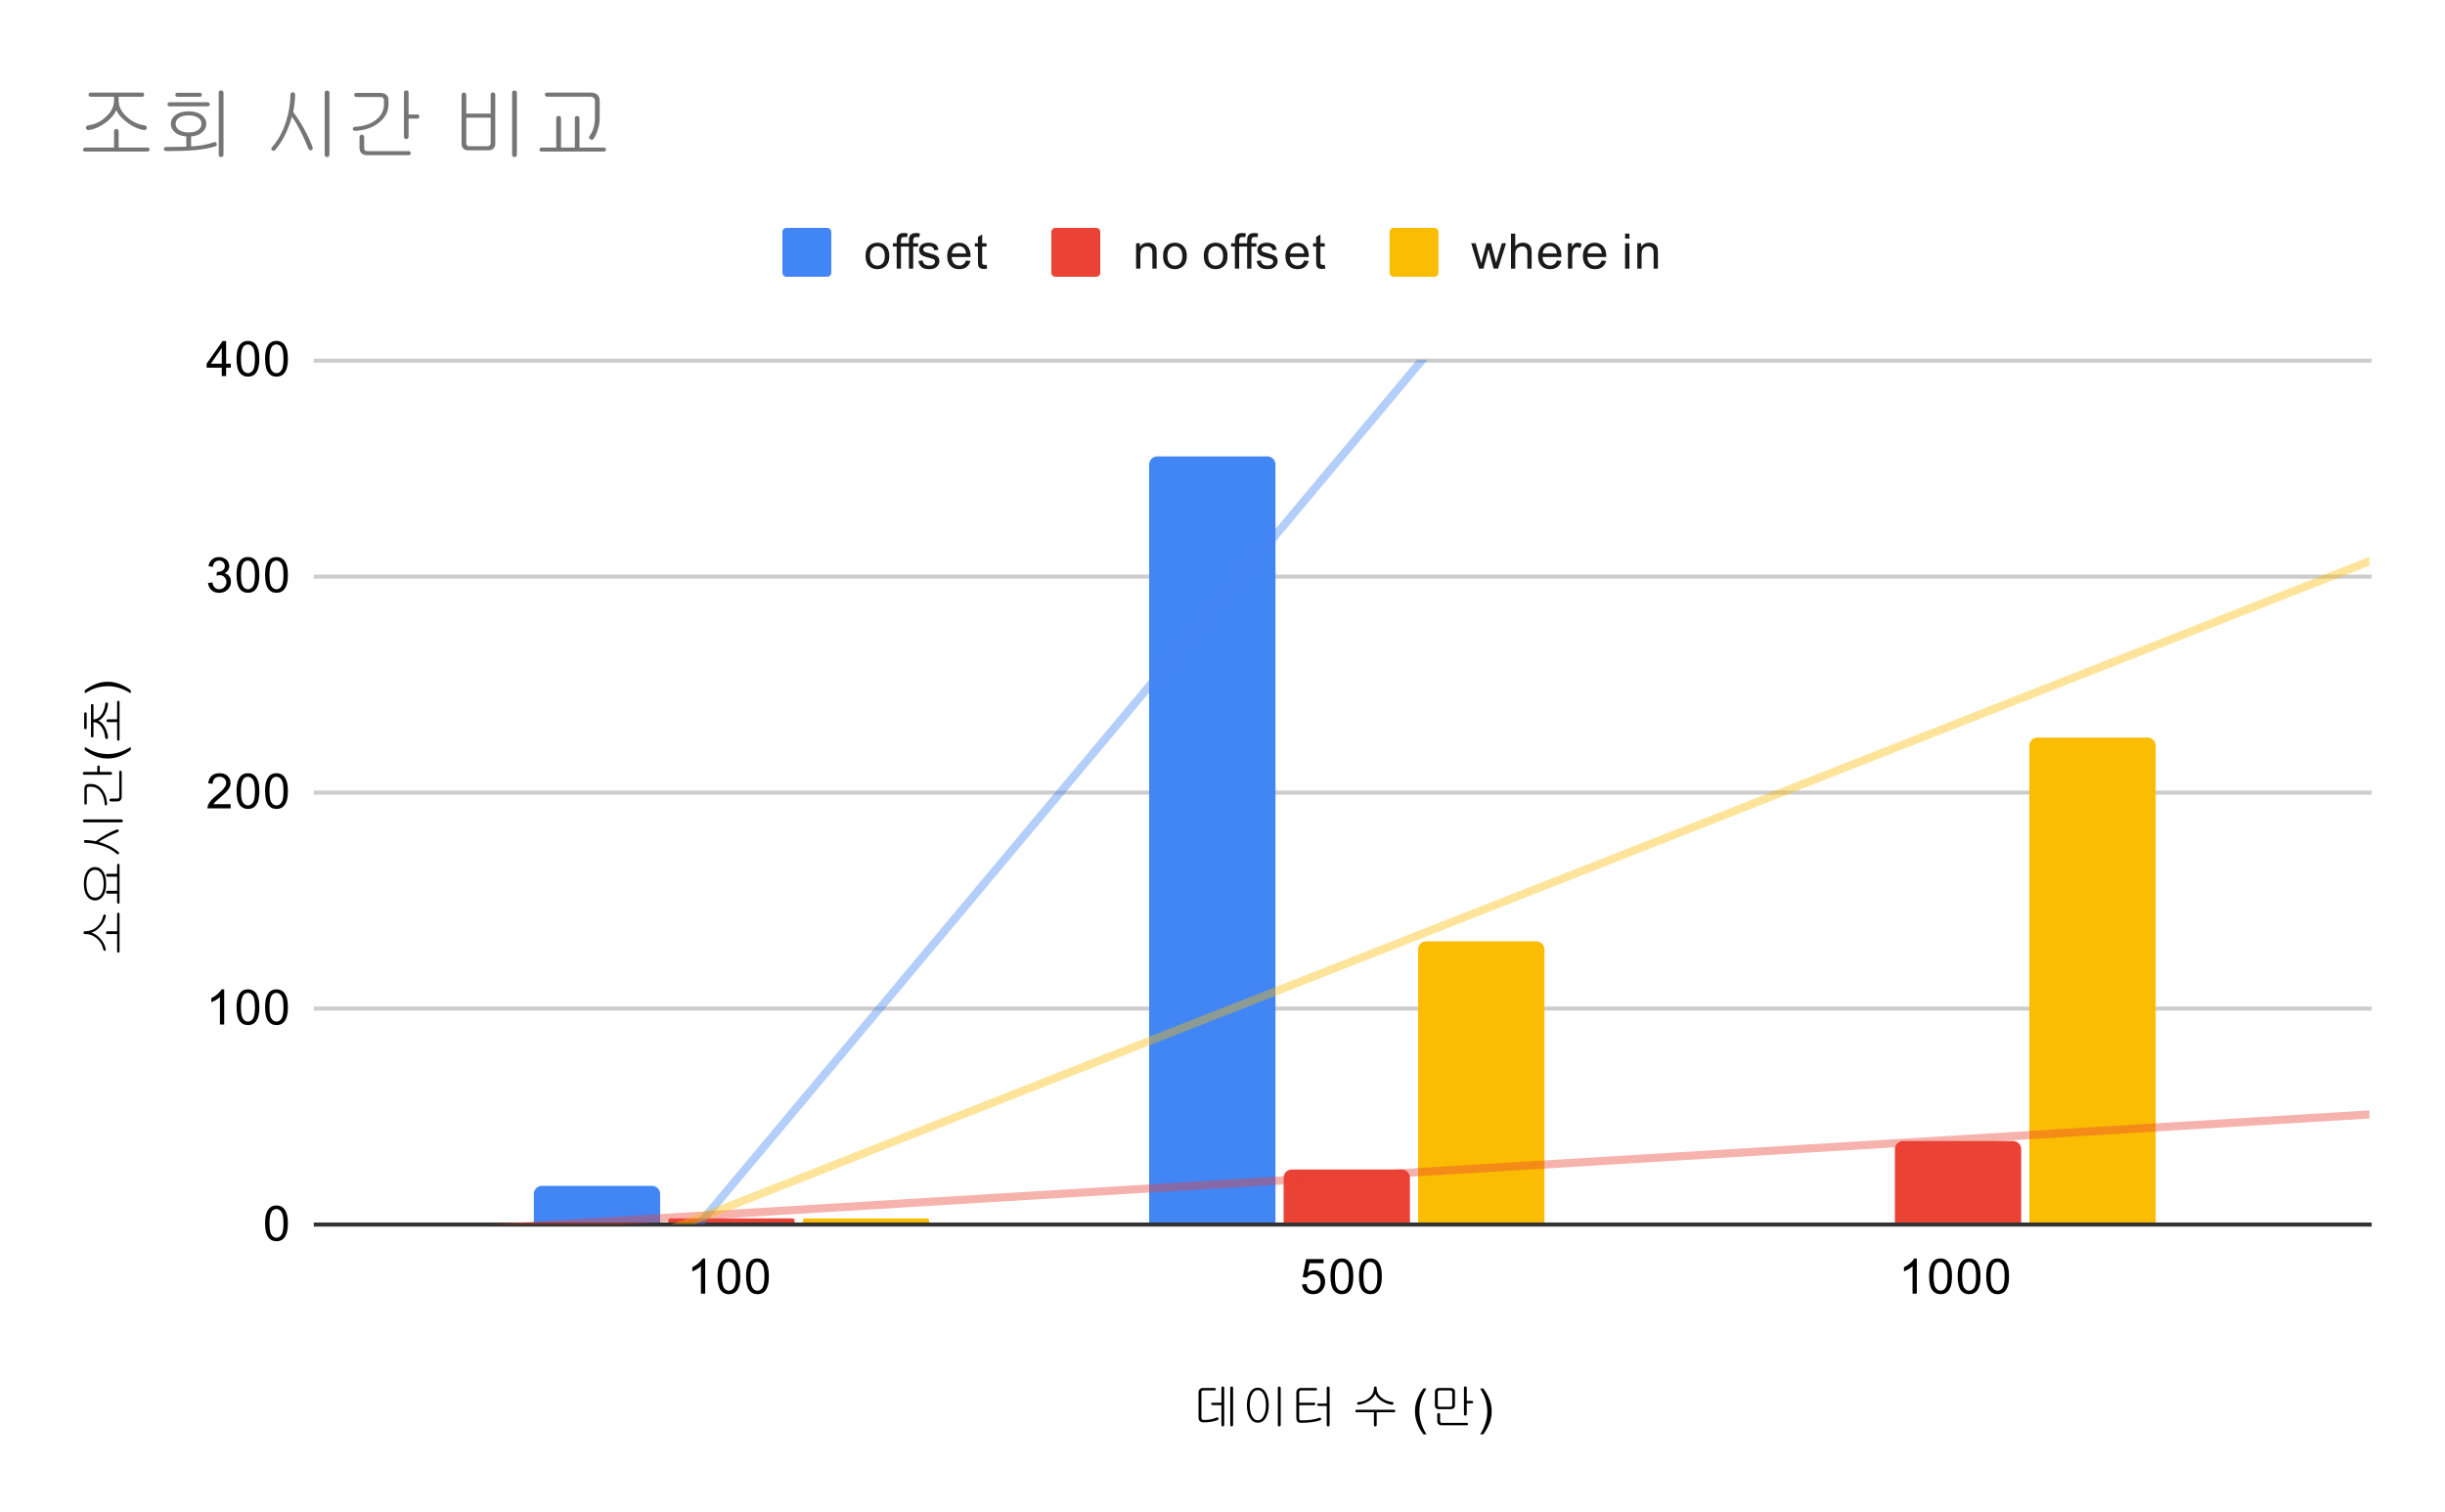 <svg version="1.1" viewBox="0.0 0.0 600.0 371.0" fill="none" stroke="none" stroke-linecap="square" stroke-miterlimit="10" width="600" height="371" xmlns:xlink="http://www.w3.org/1999/xlink" xmlns="http://www.w3.org/2000/svg"><path fill="#ffffff" d="M0 0L600.0 0L600.0 371.0L0 371.0L0 0Z" fill-rule="nonzero"/><path stroke="#333333" stroke-width="1.0" stroke-linecap="butt" d="M77.5 300.5L581.5 300.5" fill-rule="nonzero"/><path stroke="#cccccc" stroke-width="1.0" stroke-linecap="butt" d="M77.5 247.5L581.5 247.5" fill-rule="nonzero"/><path stroke="#cccccc" stroke-width="1.0" stroke-linecap="butt" d="M77.5 194.5L581.5 194.5" fill-rule="nonzero"/><path stroke="#cccccc" stroke-width="1.0" stroke-linecap="butt" d="M77.5 141.5L581.5 141.5" fill-rule="nonzero"/><path stroke="#cccccc" stroke-width="1.0" stroke-linecap="butt" d="M77.5 88.5L581.5 88.5" fill-rule="nonzero"/><clipPath id="id_0"><path d="M77.55 88.283L581.45 88.283L581.45 300.45L77.55 300.45L77.55 88.283Z" clip-rule="nonzero"/></clipPath><path stroke="#000000" stroke-width="2.0" stroke-linecap="butt" stroke-opacity="0.0" clip-path="url(#id_0)" d="M162.0 300.0L131.0 300.0L131.0 293.0C131.0 291.895 131.895 291.0 133.0 291.0L160.0 291.0C161.105 291.0 162.0 291.895 162.0 293.0Z" fill-rule="nonzero"/><path fill="#4285f4" clip-path="url(#id_0)" d="M162.0 300.0L131.0 300.0L131.0 293.0C131.0 291.895 131.895 291.0 133.0 291.0L160.0 291.0C161.105 291.0 162.0 291.895 162.0 293.0Z" fill-rule="nonzero"/><path stroke="#000000" stroke-width="2.0" stroke-linecap="butt" stroke-opacity="0.0" clip-path="url(#id_0)" d="M313.0 300.0L282.0 300.0L282.0 114.0C282.0 112.895 282.895 112.0 284.0 112.0L311.0 112.0C312.105 112.0 313.0 112.895 313.0 114.0Z" fill-rule="nonzero"/><path fill="#4285f4" clip-path="url(#id_0)" d="M313.0 300.0L282.0 300.0L282.0 114.0C282.0 112.895 282.895 112.0 284.0 112.0L311.0 112.0C312.105 112.0 313.0 112.895 313.0 114.0Z" fill-rule="nonzero"/><path stroke="#000000" stroke-width="2.0" stroke-linecap="butt" stroke-opacity="0.0" clip-path="url(#id_0)" d="M195.0 300.0L164.0 300.0L164.0 299.5C164.0 299.224 164.224 299.0 164.5 299.0L194.5 299.0C194.776 299.0 195.0 299.224 195.0 299.5Z" fill-rule="nonzero"/><path fill="#ea4335" clip-path="url(#id_0)" d="M195.0 300.0L164.0 300.0L164.0 299.5C164.0 299.224 164.224 299.0 164.5 299.0L194.5 299.0C194.776 299.0 195.0 299.224 195.0 299.5Z" fill-rule="nonzero"/><path stroke="#000000" stroke-width="2.0" stroke-linecap="butt" stroke-opacity="0.0" clip-path="url(#id_0)" d="M346.0 300.0L315.0 300.0L315.0 289.0C315.0 287.895 315.895 287.0 317.0 287.0L344.0 287.0C345.105 287.0 346.0 287.895 346.0 289.0Z" fill-rule="nonzero"/><path fill="#ea4335" clip-path="url(#id_0)" d="M346.0 300.0L315.0 300.0L315.0 289.0C315.0 287.895 315.895 287.0 317.0 287.0L344.0 287.0C345.105 287.0 346.0 287.895 346.0 289.0Z" fill-rule="nonzero"/><path stroke="#000000" stroke-width="2.0" stroke-linecap="butt" stroke-opacity="0.0" clip-path="url(#id_0)" d="M496.0 300.0L465.0 300.0L465.0 282.0C465.0 280.895 465.895 280.0 467.0 280.0L494.0 280.0C495.105 280.0 496.0 280.895 496.0 282.0Z" fill-rule="nonzero"/><path fill="#ea4335" clip-path="url(#id_0)" d="M496.0 300.0L465.0 300.0L465.0 282.0C465.0 280.895 465.895 280.0 467.0 280.0L494.0 280.0C495.105 280.0 496.0 280.895 496.0 282.0Z" fill-rule="nonzero"/><path stroke="#000000" stroke-width="2.0" stroke-linecap="butt" stroke-opacity="0.0" clip-path="url(#id_0)" d="M228.0 300.0L197.0 300.0L197.0 299.5C197.0 299.224 197.224 299.0 197.5 299.0L227.5 299.0C227.776 299.0 228.0 299.224 228.0 299.5Z" fill-rule="nonzero"/><path fill="#fbbc04" clip-path="url(#id_0)" d="M228.0 300.0L197.0 300.0L197.0 299.5C197.0 299.224 197.224 299.0 197.5 299.0L227.5 299.0C227.776 299.0 228.0 299.224 228.0 299.5Z" fill-rule="nonzero"/><path stroke="#000000" stroke-width="2.0" stroke-linecap="butt" stroke-opacity="0.0" clip-path="url(#id_0)" d="M379.0 300.0L348.0 300.0L348.0 233.0C348.0 231.895 348.895 231.0 350.0 231.0L377.0 231.0C378.105 231.0 379.0 231.895 379.0 233.0Z" fill-rule="nonzero"/><path fill="#fbbc04" clip-path="url(#id_0)" d="M379.0 300.0L348.0 300.0L348.0 233.0C348.0 231.895 348.895 231.0 350.0 231.0L377.0 231.0C378.105 231.0 379.0 231.895 379.0 233.0Z" fill-rule="nonzero"/><path stroke="#000000" stroke-width="2.0" stroke-linecap="butt" stroke-opacity="0.0" clip-path="url(#id_0)" d="M529.0 300.0L498.0 300.0L498.0 183.0C498.0 181.895 498.895 181.0 500.0 181.0L527.0 181.0C528.105 181.0 529.0 181.895 529.0 183.0Z" fill-rule="nonzero"/><path fill="#fbbc04" clip-path="url(#id_0)" d="M529.0 300.0L498.0 300.0L498.0 183.0C498.0 181.895 498.895 181.0 500.0 181.0L527.0 181.0C528.105 181.0 529.0 181.895 529.0 183.0Z" fill-rule="nonzero"/><path stroke="#4285f4" stroke-width="2.0" stroke-linecap="butt" stroke-opacity="0.4" clip-path="url(#id_0)" d="M0 505.51L581.45 -189.562" fill-rule="nonzero"/><path stroke="#ea4335" stroke-width="2.0" stroke-linecap="butt" stroke-opacity="0.4" clip-path="url(#id_0)" d="M0 308.752L581.45 273.481" fill-rule="nonzero"/><path stroke="#fbbc04" stroke-width="2.0" stroke-linecap="butt" stroke-opacity="0.4" clip-path="url(#id_0)" d="M0 366.353L581.45 137.738" fill-rule="nonzero"/><path fill="#000000" d="M298.031 340.606L295.266 340.606Q294.734 340.606 294.422 340.903Q294.125 341.216 294.125 341.684L294.125 347.809Q294.125 348.387 294.422 348.7Q294.75 349.044 295.391 349.044Q296.328 349.044 297.078 348.934Q297.969 348.794 298.797 348.481Q298.953 348.403 299.0 348.278Q299.047 348.153 299.0 348.012Q298.953 347.887 298.844 347.841Q298.719 347.778 298.562 347.856Q297.875 348.169 297.031 348.325Q296.281 348.45 295.391 348.45Q295.062 348.45 294.938 348.278Q294.828 348.122 294.828 347.778L294.828 341.684Q294.828 341.434 294.922 341.309Q295.031 341.2 295.281 341.2L298.016 341.2Q298.375 341.2 298.375 340.887Q298.391 340.606 298.031 340.606ZM300.422 349.684L300.422 340.559Q300.422 340.403 300.312 340.325Q300.219 340.231 300.078 340.231Q299.938 340.231 299.844 340.325Q299.734 340.419 299.734 340.559L299.734 344.216L297.547 344.216Q297.391 344.216 297.297 344.294Q297.219 344.387 297.219 344.497Q297.219 344.622 297.312 344.716Q297.422 344.809 297.609 344.809L299.734 344.809L299.734 349.684Q299.734 349.856 299.844 349.95Q299.938 350.044 300.078 350.044Q300.219 350.044 300.312 349.95Q300.422 349.856 300.422 349.684ZM302.594 349.684L302.594 340.559Q302.594 340.403 302.469 340.325Q302.375 340.231 302.25 340.231Q302.109 340.231 302.016 340.325Q301.906 340.419 301.906 340.559L301.906 349.684Q301.906 349.856 302.016 349.95Q302.109 350.044 302.25 350.044Q302.375 350.044 302.469 349.95Q302.594 349.856 302.594 349.684ZM308.688 340.544Q307.391 340.544 306.656 341.841Q305.984 343.044 305.984 344.841Q305.984 346.622 306.656 347.809Q307.391 349.122 308.688 349.122Q309.953 349.122 310.672 347.809Q311.344 346.622 311.344 344.841Q311.344 343.044 310.672 341.841Q309.953 340.544 308.688 340.544ZM308.688 341.137Q309.625 341.137 310.156 342.247Q310.656 343.278 310.656 344.841Q310.656 346.372 310.156 347.403Q309.625 348.528 308.688 348.528Q307.719 348.528 307.188 347.403Q306.688 346.372 306.688 344.841Q306.688 343.278 307.188 342.247Q307.719 341.137 308.688 341.137ZM314.281 349.684L314.281 340.559Q314.281 340.419 314.156 340.325Q314.062 340.247 313.922 340.247Q313.766 340.247 313.672 340.325Q313.578 340.419 313.578 340.559L313.578 349.684Q313.578 349.856 313.672 349.95Q313.766 350.044 313.922 350.044Q314.062 350.044 314.156 349.95Q314.281 349.856 314.281 349.684ZM322.812 340.606L319.328 340.606Q318.734 340.606 318.406 340.95Q318.125 341.262 318.125 341.731L318.125 347.966Q318.125 348.528 318.375 348.809Q318.656 349.153 319.25 349.153Q320.719 349.153 321.922 348.997Q323.172 348.825 323.969 348.528Q324.312 348.372 324.188 348.091Q324.078 347.809 323.75 347.934Q322.906 348.247 321.797 348.403Q320.703 348.559 319.25 348.559Q319.016 348.559 318.922 348.387Q318.828 348.262 318.828 347.997L318.828 344.825L322.438 344.825Q322.766 344.825 322.766 344.512Q322.766 344.216 322.438 344.216L318.828 344.216L318.828 341.731Q318.828 341.481 318.922 341.341Q319.062 341.2 319.312 341.2L322.844 341.2Q323.016 341.2 323.125 341.106Q323.219 341.012 323.219 340.887Q323.203 340.778 323.109 340.684Q323.0 340.606 322.812 340.606ZM326.281 349.637L326.281 340.606Q326.281 340.419 326.156 340.325Q326.062 340.247 325.922 340.247Q325.766 340.247 325.672 340.325Q325.578 340.419 325.578 340.606L325.578 344.434L323.562 344.434Q323.406 344.434 323.328 344.512Q323.234 344.606 323.234 344.731Q323.25 344.841 323.344 344.934Q323.453 345.028 323.625 345.028L325.578 345.028L325.578 349.637Q325.578 349.841 325.672 349.95Q325.766 350.059 325.922 350.059Q326.062 350.059 326.156 349.95Q326.281 349.825 326.281 349.637Z" fill-rule="nonzero"/><path fill="#000000" d="M337.156 340.606Q337.156 342.091 335.938 343.075Q334.859 343.95 333.375 344.075Q333.188 344.075 333.109 344.184Q333.031 344.294 333.031 344.419Q333.062 344.544 333.172 344.637Q333.281 344.731 333.453 344.7Q334.906 344.497 336.062 343.731Q337.156 342.997 337.5 342.059Q337.859 342.981 338.953 343.731Q340.094 344.497 341.469 344.7Q341.672 344.731 341.812 344.637Q341.938 344.544 341.953 344.419Q341.984 344.278 341.906 344.169Q341.812 344.059 341.641 344.044Q340.141 343.887 339.078 343.044Q337.844 342.075 337.844 340.606Q337.844 340.419 337.719 340.325Q337.625 340.231 337.5 340.231Q337.359 340.231 337.266 340.325Q337.156 340.419 337.156 340.606ZM342.078 345.95L332.953 345.95Q332.625 345.95 332.609 346.247Q332.609 346.559 332.906 346.559L337.156 346.559L337.156 349.7Q337.156 349.856 337.266 349.966Q337.359 350.044 337.5 350.044Q337.625 350.044 337.719 349.95Q337.844 349.856 337.844 349.684L337.844 346.559L342.094 346.559Q342.406 346.559 342.406 346.247Q342.391 345.95 342.078 345.95Z" fill-rule="nonzero"/><path fill="#000000" d="M349.312 351.981Q348.438 350.872 347.828 349.403Q347.234 347.919 347.234 346.341Q347.234 344.95 347.672 343.669Q348.203 342.184 349.312 340.716L350.062 340.716Q349.359 341.934 349.125 342.45Q348.766 343.262 348.562 344.137Q348.312 345.231 348.312 346.341Q348.312 349.169 350.062 351.981L349.312 351.981Z" fill-rule="nonzero"/><path fill="#000000" d="M356.375 341.7L356.375 344.778Q356.375 345.028 356.25 345.137Q356.125 345.216 355.844 345.216L353.344 345.216Q353.047 345.216 352.938 345.122Q352.828 345.028 352.828 344.778L352.828 341.747Q352.828 341.45 352.922 341.325Q353.047 341.2 353.328 341.2L355.828 341.2Q356.125 341.2 356.25 341.325Q356.375 341.45 356.375 341.7ZM355.953 340.606L353.172 340.606Q352.688 340.606 352.406 340.903Q352.125 341.184 352.125 341.606L352.125 344.856Q352.125 345.278 352.391 345.544Q352.656 345.809 353.094 345.809L355.984 345.809Q356.469 345.809 356.766 345.559Q357.047 345.294 357.047 344.841L357.047 341.528Q357.047 341.122 356.75 340.872Q356.438 340.606 355.953 340.606ZM359.938 343.778L359.938 340.559Q359.938 340.231 359.578 340.231Q359.25 340.231 359.25 340.559L359.25 347.044Q359.25 347.216 359.344 347.309Q359.438 347.403 359.578 347.403Q359.719 347.403 359.812 347.309Q359.938 347.216 359.938 347.044L359.938 344.372L361.219 344.372Q361.516 344.372 361.516 344.075Q361.516 343.778 361.219 343.778L359.938 343.778ZM353.391 347.153Q353.391 346.95 353.281 346.841Q353.188 346.747 353.047 346.747Q352.906 346.747 352.812 346.841Q352.703 346.95 352.703 347.153L352.703 348.7Q352.703 349.184 353.0 349.481Q353.312 349.762 353.859 349.762L359.938 349.762Q360.234 349.762 360.234 349.466Q360.234 349.169 359.938 349.169L353.953 349.169Q353.625 349.169 353.516 349.059Q353.391 348.95 353.391 348.622L353.391 347.153Z" fill-rule="nonzero"/><path fill="#000000" d="M363.984 351.981L363.234 351.981Q364.984 349.169 364.984 346.341Q364.984 345.247 364.734 344.153Q364.531 343.278 364.172 342.466Q363.938 341.95 363.234 340.716L363.984 340.716Q365.078 342.184 365.609 343.669Q366.062 344.95 366.062 346.341Q366.062 347.919 365.453 349.403Q364.844 350.872 363.984 351.981Z" fill-rule="nonzero"/><path fill="#000000" d="M20.847 229.21Q22.659 229.21 23.941 230.46Q25.066 231.539 25.347 232.992Q25.394 233.179 25.503 233.257Q25.597 233.335 25.722 233.335Q25.847 233.304 25.909 233.195Q25.988 233.085 25.956 232.914Q25.675 231.492 24.613 230.335Q23.613 229.21 22.441 228.867Q23.613 228.492 24.613 227.398Q25.675 226.257 25.956 224.898Q25.988 224.695 25.909 224.554Q25.847 224.429 25.722 224.414Q25.581 224.382 25.488 224.46Q25.363 224.554 25.331 224.726Q25.019 226.257 23.925 227.32Q22.675 228.523 20.863 228.523Q20.675 228.523 20.566 228.648Q20.472 228.742 20.472 228.867Q20.472 229.007 20.566 229.101Q20.659 229.21 20.847 229.21ZM26.316 229.21L28.738 229.21L28.738 233.414Q28.738 233.57 28.816 233.664Q28.909 233.757 29.034 233.757Q29.144 233.773 29.238 233.71Q29.331 233.632 29.331 233.507L29.331 224.304Q29.331 224.148 29.238 224.054Q29.144 223.96 29.034 223.96Q28.909 223.96 28.816 224.054Q28.738 224.148 28.738 224.32L28.738 228.523L26.363 228.523Q26.191 228.523 26.097 228.648Q26.003 228.742 26.003 228.867Q26.003 229.007 26.081 229.101Q26.159 229.21 26.316 229.21ZM20.581 216.867Q20.581 218.835 21.378 219.929Q22.128 220.96 23.331 220.96Q24.519 220.96 25.253 219.929Q26.05 218.835 26.05 216.867Q26.05 214.914 25.253 213.804Q24.519 212.773 23.331 212.773Q22.128 212.773 21.378 213.804Q20.581 214.914 20.581 216.867ZM21.191 216.867Q21.191 215.226 21.8 214.304Q22.378 213.46 23.331 213.46Q24.269 213.46 24.847 214.304Q25.441 215.226 25.441 216.867Q25.441 218.523 24.847 219.429Q24.284 220.273 23.331 220.273Q22.378 220.273 21.8 219.429Q21.191 218.523 21.191 216.867ZM26.378 219.289L28.738 219.289L28.738 221.414Q28.738 221.57 28.816 221.664Q28.909 221.757 29.034 221.757Q29.144 221.773 29.238 221.71Q29.331 221.632 29.331 221.507L29.331 212.304Q29.331 212.148 29.238 212.054Q29.144 211.96 29.034 211.96Q28.909 211.96 28.816 212.054Q28.738 212.148 28.738 212.32L28.738 214.429L26.378 214.429Q26.05 214.429 26.05 214.773Q26.034 215.132 26.363 215.132L28.738 215.132L28.738 218.585L26.378 218.585Q26.05 218.585 26.05 218.945Q26.05 219.289 26.378 219.289ZM20.941 206.835Q22.847 206.835 24.831 207.46Q27.159 208.179 28.644 209.523Q28.769 209.648 28.925 209.648Q29.05 209.648 29.144 209.539Q29.238 209.445 29.222 209.32Q29.222 209.179 29.097 209.07Q28.003 208.164 26.8 207.585Q25.675 207.039 24.222 206.617Q25.003 206.007 26.519 205.257Q27.738 204.648 28.878 204.195Q29.05 204.132 29.113 203.992Q29.191 203.867 29.144 203.757Q29.081 203.617 28.956 203.57Q28.816 203.523 28.628 203.585Q27.472 204.007 26.128 204.742Q24.675 205.539 23.519 206.429Q22.956 206.32 22.253 206.242Q21.519 206.148 20.941 206.148Q20.784 206.148 20.691 206.257Q20.597 206.351 20.597 206.492Q20.597 206.632 20.691 206.726Q20.784 206.835 20.941 206.835ZM29.784 201.085L20.659 201.085Q20.519 201.085 20.425 201.21Q20.347 201.304 20.347 201.445Q20.347 201.601 20.425 201.695Q20.519 201.789 20.659 201.789L29.784 201.789Q29.956 201.789 30.05 201.695Q30.144 201.601 30.144 201.445Q30.144 201.304 30.05 201.21Q29.956 201.085 29.784 201.085ZM20.706 193.601L20.706 197.117Q20.706 197.445 20.988 197.429Q21.3 197.429 21.3 197.101L21.3 193.585Q21.3 193.335 21.409 193.21Q21.534 193.07 21.784 193.07L22.347 193.07Q23.706 193.07 24.613 194.164Q25.55 195.32 25.691 197.289Q25.691 197.476 25.784 197.57Q25.878 197.664 26.003 197.648Q26.128 197.632 26.206 197.539Q26.284 197.429 26.284 197.257Q26.144 195.085 25.019 193.726Q23.941 192.398 22.363 192.398L21.738 192.398Q21.238 192.398 20.972 192.726Q20.706 193.054 20.706 193.601ZM23.878 189.429L20.659 189.429Q20.331 189.429 20.331 189.789Q20.331 190.117 20.659 190.117L27.144 190.117Q27.316 190.117 27.409 190.023Q27.503 189.929 27.503 189.789Q27.503 189.648 27.409 189.554Q27.316 189.429 27.144 189.429L24.472 189.429L24.472 188.148Q24.472 187.851 24.175 187.851Q23.878 187.851 23.878 188.148L23.878 189.429ZM27.253 195.976Q27.05 195.976 26.941 196.085Q26.847 196.179 26.847 196.32Q26.847 196.46 26.941 196.554Q27.05 196.664 27.253 196.664L28.8 196.664Q29.284 196.664 29.581 196.367Q29.863 196.054 29.863 195.507L29.863 189.429Q29.863 189.132 29.566 189.132Q29.269 189.132 29.269 189.429L29.269 195.414Q29.269 195.742 29.159 195.851Q29.05 195.976 28.722 195.976L27.253 195.976Z" fill-rule="nonzero"/><path fill="#000000" d="M32.081 184.054Q30.972 184.929 29.503 185.539Q28.019 186.132 26.441 186.132Q25.05 186.132 23.769 185.695Q22.284 185.164 20.816 184.054L20.816 183.304Q22.034 184.007 22.55 184.242Q23.363 184.601 24.238 184.804Q25.331 185.054 26.441 185.054Q29.269 185.054 32.081 183.304L32.081 184.054Z" fill-rule="nonzero"/><path fill="#000000" d="M20.659 175.148L20.659 178.601Q20.659 178.945 20.956 178.945Q21.269 178.945 21.269 178.601L21.269 175.101Q21.269 174.96 21.159 174.867Q21.081 174.789 20.956 174.804Q20.831 174.804 20.753 174.882Q20.659 174.992 20.659 175.148ZM22.331 173.07L22.331 180.632Q22.331 180.96 22.628 180.96Q22.941 180.96 22.941 180.632L22.941 177.21Q24.128 177.242 24.925 178.382Q25.659 179.414 25.816 181.007Q25.831 181.195 25.956 181.289Q26.066 181.382 26.206 181.335Q26.347 181.32 26.425 181.21Q26.519 181.085 26.519 180.898Q26.316 179.414 25.644 178.304Q24.988 177.21 24.128 176.867Q24.988 176.507 25.659 175.414Q26.347 174.257 26.519 172.804Q26.519 172.632 26.425 172.523Q26.347 172.414 26.206 172.382Q26.081 172.367 25.972 172.429Q25.863 172.523 25.847 172.679Q25.659 174.304 24.925 175.367Q24.128 176.507 22.941 176.523L22.941 173.07Q22.941 172.773 22.628 172.773Q22.331 172.773 22.331 173.07ZM26.456 177.195L28.738 177.195L28.738 181.414Q28.738 181.57 28.816 181.664Q28.909 181.757 29.034 181.757Q29.144 181.773 29.238 181.71Q29.331 181.632 29.331 181.507L29.331 172.304Q29.331 172.148 29.238 172.054Q29.144 171.96 29.034 171.96Q28.909 171.96 28.816 172.054Q28.738 172.148 28.738 172.32L28.738 176.507L26.503 176.507Q26.331 176.507 26.238 176.632Q26.144 176.726 26.144 176.851Q26.144 176.992 26.222 177.085Q26.3 177.195 26.456 177.195Z" fill-rule="nonzero"/><path fill="#000000" d="M32.081 169.382L32.081 170.132Q29.269 168.382 26.441 168.382Q25.347 168.382 24.253 168.632Q23.378 168.835 22.566 169.195Q22.05 169.429 20.816 170.132L20.816 169.382Q22.284 168.289 23.769 167.757Q25.05 167.304 26.441 167.304Q28.019 167.304 29.503 167.914Q30.972 168.523 32.081 169.382Z" fill-rule="nonzero"/><path fill="#000000" d="M65.05 300.216Q65.05 298.684 65.362 297.762Q65.675 296.825 66.284 296.325Q66.909 295.825 67.847 295.825Q68.534 295.825 69.05 296.106Q69.581 296.387 69.925 296.919Q70.269 297.434 70.456 298.184Q70.644 298.934 70.644 300.216Q70.644 301.731 70.331 302.653Q70.034 303.575 69.409 304.091Q68.8 304.591 67.847 304.591Q66.612 304.591 65.894 303.7Q65.05 302.637 65.05 300.216ZM66.128 300.216Q66.128 302.325 66.628 303.028Q67.128 303.731 67.847 303.731Q68.581 303.731 69.066 303.028Q69.566 302.325 69.566 300.216Q69.566 298.091 69.066 297.403Q68.581 296.7 67.831 296.7Q67.112 296.7 66.675 297.309Q66.128 298.091 66.128 300.216Z" fill-rule="nonzero"/><path fill="#000000" d="M55.019 251.408L53.972 251.408L53.972 244.69Q53.581 245.049 52.956 245.424Q52.347 245.783 51.862 245.955L51.862 244.94Q52.737 244.518 53.394 243.94Q54.066 243.346 54.347 242.783L55.019 242.783L55.019 251.408ZM58.05 247.174Q58.05 245.643 58.362 244.721Q58.675 243.783 59.284 243.283Q59.909 242.783 60.847 242.783Q61.534 242.783 62.05 243.065Q62.581 243.346 62.925 243.877Q63.269 244.393 63.456 245.143Q63.644 245.893 63.644 247.174Q63.644 248.69 63.331 249.611Q63.034 250.533 62.409 251.049Q61.8 251.549 60.847 251.549Q59.612 251.549 58.894 250.658Q58.05 249.596 58.05 247.174ZM59.128 247.174Q59.128 249.283 59.628 249.986Q60.128 250.69 60.847 250.69Q61.581 250.69 62.066 249.986Q62.566 249.283 62.566 247.174Q62.566 245.049 62.066 244.361Q61.581 243.658 60.831 243.658Q60.112 243.658 59.675 244.268Q59.128 245.049 59.128 247.174ZM65.05 247.174Q65.05 245.643 65.362 244.721Q65.675 243.783 66.284 243.283Q66.909 242.783 67.847 242.783Q68.534 242.783 69.05 243.065Q69.581 243.346 69.925 243.877Q70.269 244.393 70.456 245.143Q70.644 245.893 70.644 247.174Q70.644 248.69 70.331 249.611Q70.034 250.533 69.409 251.049Q68.8 251.549 67.847 251.549Q66.612 251.549 65.894 250.658Q65.05 249.596 65.05 247.174ZM66.128 247.174Q66.128 249.283 66.628 249.986Q67.128 250.69 67.847 250.69Q68.581 250.69 69.066 249.986Q69.566 249.283 69.566 247.174Q69.566 245.049 69.066 244.361Q68.581 243.658 67.831 243.658Q67.112 243.658 66.675 244.268Q66.128 245.049 66.128 247.174Z" fill-rule="nonzero"/><path fill="#000000" d="M56.597 197.351L56.597 198.367L50.909 198.367Q50.909 197.992 51.034 197.632Q51.253 197.054 51.722 196.492Q52.206 195.929 53.112 195.195Q54.519 194.039 55.003 193.367Q55.503 192.695 55.503 192.101Q55.503 191.476 55.05 191.054Q54.597 190.617 53.878 190.617Q53.112 190.617 52.659 191.07Q52.206 191.523 52.191 192.335L51.112 192.226Q51.222 191.007 51.941 190.382Q52.675 189.742 53.909 189.742Q55.144 189.742 55.862 190.429Q56.581 191.117 56.581 192.132Q56.581 192.648 56.362 193.148Q56.159 193.632 55.659 194.195Q55.175 194.742 54.05 195.695Q53.097 196.492 52.816 196.789Q52.55 197.07 52.378 197.351L56.597 197.351ZM58.05 194.132Q58.05 192.601 58.362 191.679Q58.675 190.742 59.284 190.242Q59.909 189.742 60.847 189.742Q61.534 189.742 62.05 190.023Q62.581 190.304 62.925 190.835Q63.269 191.351 63.456 192.101Q63.644 192.851 63.644 194.132Q63.644 195.648 63.331 196.57Q63.034 197.492 62.409 198.007Q61.8 198.507 60.847 198.507Q59.612 198.507 58.894 197.617Q58.05 196.554 58.05 194.132ZM59.128 194.132Q59.128 196.242 59.628 196.945Q60.128 197.648 60.847 197.648Q61.581 197.648 62.066 196.945Q62.566 196.242 62.566 194.132Q62.566 192.007 62.066 191.32Q61.581 190.617 60.831 190.617Q60.112 190.617 59.675 191.226Q59.128 192.007 59.128 194.132ZM65.05 194.132Q65.05 192.601 65.362 191.679Q65.675 190.742 66.284 190.242Q66.909 189.742 67.847 189.742Q68.534 189.742 69.05 190.023Q69.581 190.304 69.925 190.835Q70.269 191.351 70.456 192.101Q70.644 192.851 70.644 194.132Q70.644 195.648 70.331 196.57Q70.034 197.492 69.409 198.007Q68.8 198.507 67.847 198.507Q66.612 198.507 65.894 197.617Q65.05 196.554 65.05 194.132ZM66.128 194.132Q66.128 196.242 66.628 196.945Q67.128 197.648 67.847 197.648Q68.581 197.648 69.066 196.945Q69.566 196.242 69.566 194.132Q69.566 192.007 69.066 191.32Q68.581 190.617 67.831 190.617Q67.112 190.617 66.675 191.226Q66.128 192.007 66.128 194.132Z" fill-rule="nonzero"/><path fill="#000000" d="M51.05 143.059L52.112 142.919Q52.284 143.809 52.722 144.216Q53.159 144.606 53.784 144.606Q54.534 144.606 55.05 144.091Q55.566 143.575 55.566 142.809Q55.566 142.091 55.081 141.622Q54.612 141.137 53.878 141.137Q53.581 141.137 53.128 141.262L53.253 140.325Q53.362 140.341 53.425 140.341Q54.097 140.341 54.628 139.997Q55.175 139.637 55.175 138.903Q55.175 138.325 54.784 137.95Q54.394 137.559 53.769 137.559Q53.159 137.559 52.737 137.95Q52.331 138.341 52.222 139.106L51.159 138.919Q51.347 137.872 52.034 137.294Q52.722 136.7 53.737 136.7Q54.441 136.7 55.034 137.012Q55.628 137.309 55.941 137.825Q56.253 138.341 56.253 138.934Q56.253 139.481 55.956 139.95Q55.659 140.403 55.081 140.669Q55.831 140.841 56.253 141.403Q56.675 141.95 56.675 142.794Q56.675 143.919 55.847 144.7Q55.034 145.481 53.784 145.481Q52.659 145.481 51.909 144.809Q51.159 144.122 51.05 143.059ZM58.05 141.091Q58.05 139.559 58.362 138.637Q58.675 137.7 59.284 137.2Q59.909 136.7 60.847 136.7Q61.534 136.7 62.05 136.981Q62.581 137.262 62.925 137.794Q63.269 138.309 63.456 139.059Q63.644 139.809 63.644 141.091Q63.644 142.606 63.331 143.528Q63.034 144.45 62.409 144.966Q61.8 145.466 60.847 145.466Q59.612 145.466 58.894 144.575Q58.05 143.512 58.05 141.091ZM59.128 141.091Q59.128 143.2 59.628 143.903Q60.128 144.606 60.847 144.606Q61.581 144.606 62.066 143.903Q62.566 143.2 62.566 141.091Q62.566 138.966 62.066 138.278Q61.581 137.575 60.831 137.575Q60.112 137.575 59.675 138.184Q59.128 138.966 59.128 141.091ZM65.05 141.091Q65.05 139.559 65.362 138.637Q65.675 137.7 66.284 137.2Q66.909 136.7 67.847 136.7Q68.534 136.7 69.05 136.981Q69.581 137.262 69.925 137.794Q70.269 138.309 70.456 139.059Q70.644 139.809 70.644 141.091Q70.644 142.606 70.331 143.528Q70.034 144.45 69.409 144.966Q68.8 145.466 67.847 145.466Q66.612 145.466 65.894 144.575Q65.05 143.512 65.05 141.091ZM66.128 141.091Q66.128 143.2 66.628 143.903Q67.128 144.606 67.847 144.606Q68.581 144.606 69.066 143.903Q69.566 143.2 69.566 141.091Q69.566 138.966 69.066 138.278Q68.581 137.575 67.831 137.575Q67.112 137.575 66.675 138.184Q66.128 138.966 66.128 141.091Z" fill-rule="nonzero"/><path fill="#000000" d="M54.425 92.283L54.425 90.221L50.706 90.221L50.706 89.252L54.628 83.69L55.487 83.69L55.487 89.252L56.644 89.252L56.644 90.221L55.487 90.221L55.487 92.283L54.425 92.283ZM54.425 89.252L54.425 85.393L51.737 89.252L54.425 89.252ZM58.05 88.049Q58.05 86.518 58.362 85.596Q58.675 84.658 59.284 84.158Q59.909 83.658 60.847 83.658Q61.534 83.658 62.05 83.94Q62.581 84.221 62.925 84.752Q63.269 85.268 63.456 86.018Q63.644 86.768 63.644 88.049Q63.644 89.565 63.331 90.486Q63.034 91.408 62.409 91.924Q61.8 92.424 60.847 92.424Q59.612 92.424 58.894 91.533Q58.05 90.471 58.05 88.049ZM59.128 88.049Q59.128 90.158 59.628 90.861Q60.128 91.565 60.847 91.565Q61.581 91.565 62.066 90.861Q62.566 90.158 62.566 88.049Q62.566 85.924 62.066 85.236Q61.581 84.533 60.831 84.533Q60.112 84.533 59.675 85.143Q59.128 85.924 59.128 88.049ZM65.05 88.049Q65.05 86.518 65.362 85.596Q65.675 84.658 66.284 84.158Q66.909 83.658 67.847 83.658Q68.534 83.658 69.05 83.94Q69.581 84.221 69.925 84.752Q70.269 85.268 70.456 86.018Q70.644 86.768 70.644 88.049Q70.644 89.565 70.331 90.486Q70.034 91.408 69.409 91.924Q68.8 92.424 67.847 92.424Q66.612 92.424 65.894 91.533Q65.05 90.471 65.05 88.049ZM66.128 88.049Q66.128 90.158 66.628 90.861Q67.128 91.565 67.847 91.565Q68.581 91.565 69.066 90.861Q69.566 90.158 69.566 88.049Q69.566 85.924 69.066 85.236Q68.581 84.533 67.831 84.533Q67.112 84.533 66.675 85.143Q66.128 85.924 66.128 88.049Z" fill-rule="nonzero"/><path fill="#000000" d="M173.051 317.45L172.004 317.45L172.004 310.731Q171.613 311.091 170.988 311.466Q170.379 311.825 169.895 311.997L169.895 310.981Q170.77 310.559 171.426 309.981Q172.098 309.387 172.379 308.825L173.051 308.825L173.051 317.45ZM176.082 313.216Q176.082 311.684 176.395 310.762Q176.707 309.825 177.316 309.325Q177.941 308.825 178.879 308.825Q179.566 308.825 180.082 309.106Q180.613 309.387 180.957 309.919Q181.301 310.434 181.488 311.184Q181.676 311.934 181.676 313.216Q181.676 314.731 181.363 315.653Q181.066 316.575 180.441 317.091Q179.832 317.591 178.879 317.591Q177.645 317.591 176.926 316.7Q176.082 315.637 176.082 313.216ZM177.16 313.216Q177.16 315.325 177.66 316.028Q178.16 316.731 178.879 316.731Q179.613 316.731 180.098 316.028Q180.598 315.325 180.598 313.216Q180.598 311.091 180.098 310.403Q179.613 309.7 178.863 309.7Q178.145 309.7 177.707 310.309Q177.16 311.091 177.16 313.216ZM183.082 313.216Q183.082 311.684 183.395 310.762Q183.707 309.825 184.316 309.325Q184.941 308.825 185.879 308.825Q186.566 308.825 187.082 309.106Q187.613 309.387 187.957 309.919Q188.301 310.434 188.488 311.184Q188.676 311.934 188.676 313.216Q188.676 314.731 188.363 315.653Q188.066 316.575 187.441 317.091Q186.832 317.591 185.879 317.591Q184.645 317.591 183.926 316.7Q183.082 315.637 183.082 313.216ZM184.16 313.216Q184.16 315.325 184.66 316.028Q185.16 316.731 185.879 316.731Q186.613 316.731 187.098 316.028Q187.598 315.325 187.598 313.216Q187.598 311.091 187.098 310.403Q186.613 309.7 185.863 309.7Q185.145 309.7 184.707 310.309Q184.16 311.091 184.16 313.216Z" fill-rule="nonzero"/><path fill="#000000" d="M319.5 315.2L320.609 315.106Q320.734 315.919 321.172 316.325Q321.625 316.731 322.266 316.731Q323.016 316.731 323.547 316.153Q324.078 315.575 324.078 314.637Q324.078 313.731 323.562 313.216Q323.062 312.684 322.234 312.684Q321.734 312.684 321.312 312.919Q320.906 313.153 320.672 313.512L319.688 313.387L320.516 308.981L324.797 308.981L324.797 309.981L321.359 309.981L320.906 312.294Q321.672 311.747 322.516 311.747Q323.641 311.747 324.406 312.528Q325.188 313.309 325.188 314.544Q325.188 315.7 324.516 316.559Q323.688 317.591 322.266 317.591Q321.094 317.591 320.344 316.934Q319.609 316.278 319.5 315.2ZM326.5 313.216Q326.5 311.684 326.812 310.762Q327.125 309.825 327.734 309.325Q328.359 308.825 329.297 308.825Q329.984 308.825 330.5 309.106Q331.031 309.387 331.375 309.919Q331.719 310.434 331.906 311.184Q332.094 311.934 332.094 313.216Q332.094 314.731 331.781 315.653Q331.484 316.575 330.859 317.091Q330.25 317.591 329.297 317.591Q328.062 317.591 327.344 316.7Q326.5 315.637 326.5 313.216ZM327.578 313.216Q327.578 315.325 328.078 316.028Q328.578 316.731 329.297 316.731Q330.031 316.731 330.516 316.028Q331.016 315.325 331.016 313.216Q331.016 311.091 330.516 310.403Q330.031 309.7 329.281 309.7Q328.562 309.7 328.125 310.309Q327.578 311.091 327.578 313.216ZM333.5 313.216Q333.5 311.684 333.812 310.762Q334.125 309.825 334.734 309.325Q335.359 308.825 336.297 308.825Q336.984 308.825 337.5 309.106Q338.031 309.387 338.375 309.919Q338.719 310.434 338.906 311.184Q339.094 311.934 339.094 313.216Q339.094 314.731 338.781 315.653Q338.484 316.575 337.859 317.091Q337.25 317.591 336.297 317.591Q335.062 317.591 334.344 316.7Q333.5 315.637 333.5 313.216ZM334.578 313.216Q334.578 315.325 335.078 316.028Q335.578 316.731 336.297 316.731Q337.031 316.731 337.516 316.028Q338.016 315.325 338.016 313.216Q338.016 311.091 337.516 310.403Q337.031 309.7 336.281 309.7Q335.562 309.7 335.125 310.309Q334.578 311.091 334.578 313.216Z" fill-rule="nonzero"/><path fill="#000000" d="M470.387 317.45L469.34 317.45L469.34 310.731Q468.949 311.091 468.324 311.466Q467.715 311.825 467.23 311.997L467.23 310.981Q468.105 310.559 468.762 309.981Q469.434 309.387 469.715 308.825L470.387 308.825L470.387 317.45ZM473.418 313.216Q473.418 311.684 473.73 310.762Q474.043 309.825 474.652 309.325Q475.277 308.825 476.215 308.825Q476.902 308.825 477.418 309.106Q477.949 309.387 478.293 309.919Q478.637 310.434 478.824 311.184Q479.012 311.934 479.012 313.216Q479.012 314.731 478.699 315.653Q478.402 316.575 477.777 317.091Q477.168 317.591 476.215 317.591Q474.98 317.591 474.262 316.7Q473.418 315.637 473.418 313.216ZM474.496 313.216Q474.496 315.325 474.996 316.028Q475.496 316.731 476.215 316.731Q476.949 316.731 477.434 316.028Q477.934 315.325 477.934 313.216Q477.934 311.091 477.434 310.403Q476.949 309.7 476.199 309.7Q475.48 309.7 475.043 310.309Q474.496 311.091 474.496 313.216ZM480.418 313.216Q480.418 311.684 480.73 310.762Q481.043 309.825 481.652 309.325Q482.277 308.825 483.215 308.825Q483.902 308.825 484.418 309.106Q484.949 309.387 485.293 309.919Q485.637 310.434 485.824 311.184Q486.012 311.934 486.012 313.216Q486.012 314.731 485.699 315.653Q485.402 316.575 484.777 317.091Q484.168 317.591 483.215 317.591Q481.98 317.591 481.262 316.7Q480.418 315.637 480.418 313.216ZM481.496 313.216Q481.496 315.325 481.996 316.028Q482.496 316.731 483.215 316.731Q483.949 316.731 484.434 316.028Q484.934 315.325 484.934 313.216Q484.934 311.091 484.434 310.403Q483.949 309.7 483.199 309.7Q482.48 309.7 482.043 310.309Q481.496 311.091 481.496 313.216ZM487.418 313.216Q487.418 311.684 487.73 310.762Q488.043 309.825 488.652 309.325Q489.277 308.825 490.215 308.825Q490.902 308.825 491.418 309.106Q491.949 309.387 492.293 309.919Q492.637 310.434 492.824 311.184Q493.012 311.934 493.012 313.216Q493.012 314.731 492.699 315.653Q492.402 316.575 491.777 317.091Q491.168 317.591 490.215 317.591Q488.98 317.591 488.262 316.7Q487.418 315.637 487.418 313.216ZM488.496 313.216Q488.496 315.325 488.996 316.028Q489.496 316.731 490.215 316.731Q490.949 316.731 491.434 316.028Q491.934 315.325 491.934 313.216Q491.934 311.091 491.434 310.403Q490.949 309.7 490.199 309.7Q489.48 309.7 489.043 310.309Q488.496 311.091 488.496 313.216Z" fill-rule="nonzero"/><path fill="#4285f4" d="M192.0 56.917C192.0 56.364 192.448 55.917 193.0 55.917L203.0 55.917C203.552 55.917 204.0 56.364 204.0 56.917L204.0 66.917C204.0 67.469 203.552 67.917 203.0 67.917L193.0 67.917C192.448 67.917 192.0 67.469 192.0 66.917Z" fill-rule="nonzero"/><path fill="#1a1a1a" d="M212.406 62.807Q212.406 61.073 213.359 60.245Q214.156 59.557 215.312 59.557Q216.594 59.557 217.406 60.401Q218.234 61.229 218.234 62.714Q218.234 63.917 217.875 64.604Q217.516 65.292 216.812 65.682Q216.125 66.057 215.312 66.057Q214.016 66.057 213.203 65.229Q212.406 64.385 212.406 62.807ZM213.484 62.807Q213.484 63.995 214.0 64.589Q214.531 65.182 215.312 65.182Q216.109 65.182 216.625 64.589Q217.141 63.995 217.141 62.776Q217.141 61.62 216.609 61.026Q216.094 60.432 215.312 60.432Q214.531 60.432 214.0 61.026Q213.484 61.604 213.484 62.807ZM220.047 65.917L220.047 60.51L219.109 60.51L219.109 59.698L220.047 59.698L220.047 59.026Q220.047 58.401 220.156 58.104Q220.312 57.682 220.688 57.432Q221.078 57.182 221.766 57.182Q222.219 57.182 222.75 57.292L222.594 58.198Q222.266 58.151 221.969 58.151Q221.484 58.151 221.281 58.354Q221.094 58.557 221.094 59.12L221.094 59.698L222.312 59.698L222.312 60.51L221.094 60.51L221.094 65.917L220.047 65.917ZM223.047 65.917L223.047 60.51L222.109 60.51L222.109 59.698L223.047 59.698L223.047 59.026Q223.047 58.401 223.156 58.104Q223.312 57.682 223.688 57.432Q224.078 57.182 224.766 57.182Q225.219 57.182 225.75 57.292L225.594 58.198Q225.266 58.151 224.969 58.151Q224.484 58.151 224.281 58.354Q224.094 58.557 224.094 59.12L224.094 59.698L225.312 59.698L225.312 60.51L224.094 60.51L224.094 65.917L223.047 65.917ZM225.375 64.057L226.406 63.901Q226.5 64.526 226.891 64.854Q227.297 65.182 228.031 65.182Q228.75 65.182 229.094 64.901Q229.453 64.604 229.453 64.198Q229.453 63.839 229.141 63.635Q228.922 63.495 228.062 63.276Q226.906 62.979 226.453 62.776Q226.016 62.557 225.781 62.182Q225.547 61.807 225.547 61.339Q225.547 60.932 225.734 60.573Q225.922 60.214 226.25 59.979Q226.5 59.807 226.922 59.682Q227.344 59.557 227.844 59.557Q228.562 59.557 229.109 59.776Q229.672 59.979 229.938 60.339Q230.203 60.698 230.297 61.292L229.266 61.432Q229.203 60.964 228.859 60.698Q228.531 60.417 227.906 60.417Q227.188 60.417 226.875 60.667Q226.562 60.901 226.562 61.229Q226.562 61.432 226.688 61.589Q226.828 61.76 227.094 61.87Q227.25 61.932 228.031 62.135Q229.156 62.448 229.594 62.635Q230.031 62.823 230.281 63.182Q230.531 63.542 230.531 64.089Q230.531 64.62 230.219 65.089Q229.922 65.542 229.344 65.807Q228.766 66.057 228.031 66.057Q226.812 66.057 226.172 65.557Q225.547 65.042 225.375 64.057ZM237.047 63.917L238.141 64.042Q237.891 64.995 237.188 65.526Q236.484 66.057 235.406 66.057Q234.047 66.057 233.234 65.214Q232.438 64.37 232.438 62.854Q232.438 61.292 233.25 60.432Q234.062 59.557 235.344 59.557Q236.594 59.557 237.375 60.401Q238.172 61.245 238.172 62.792Q238.172 62.885 238.172 63.073L233.531 63.073Q233.594 64.104 234.109 64.651Q234.625 65.182 235.406 65.182Q235.984 65.182 236.391 64.885Q236.812 64.573 237.047 63.917ZM233.594 62.214L237.062 62.214Q237.0 61.417 236.672 61.026Q236.156 60.417 235.359 60.417Q234.625 60.417 234.125 60.901Q233.641 61.385 233.594 62.214ZM242.094 64.979L242.25 65.901Q241.797 65.995 241.453 65.995Q240.875 65.995 240.562 65.823Q240.25 65.635 240.109 65.339Q239.984 65.042 239.984 64.089L239.984 60.51L239.219 60.51L239.219 59.698L239.984 59.698L239.984 58.151L241.031 57.526L241.031 59.698L242.094 59.698L242.094 60.51L241.031 60.51L241.031 64.151Q241.031 64.604 241.078 64.729Q241.141 64.854 241.266 64.932Q241.391 65.01 241.625 65.01Q241.812 65.01 242.094 64.979Z" fill-rule="nonzero"/><path fill="#ea4335" d="M258.0 56.917C258.0 56.364 258.448 55.917 259.0 55.917L269.0 55.917C269.552 55.917 270.0 56.364 270.0 56.917L270.0 66.917C270.0 67.469 269.552 67.917 269.0 67.917L259.0 67.917C258.448 67.917 258.0 67.469 258.0 66.917Z" fill-rule="nonzero"/><path fill="#1a1a1a" d="M278.797 65.917L278.797 59.698L279.734 59.698L279.734 60.573Q280.422 59.557 281.719 59.557Q282.281 59.557 282.75 59.76Q283.234 59.964 283.469 60.292Q283.703 60.62 283.797 61.057Q283.844 61.354 283.844 62.089L283.844 65.917L282.797 65.917L282.797 62.135Q282.797 61.479 282.672 61.167Q282.547 60.854 282.234 60.667Q281.922 60.464 281.5 60.464Q280.828 60.464 280.328 60.901Q279.844 61.323 279.844 62.51L279.844 65.917L278.797 65.917ZM285.406 62.807Q285.406 61.073 286.359 60.245Q287.156 59.557 288.312 59.557Q289.594 59.557 290.406 60.401Q291.234 61.229 291.234 62.714Q291.234 63.917 290.875 64.604Q290.516 65.292 289.812 65.682Q289.125 66.057 288.312 66.057Q287.016 66.057 286.203 65.229Q285.406 64.385 285.406 62.807ZM286.484 62.807Q286.484 63.995 287.0 64.589Q287.531 65.182 288.312 65.182Q289.109 65.182 289.625 64.589Q290.141 63.995 290.141 62.776Q290.141 61.62 289.609 61.026Q289.094 60.432 288.312 60.432Q287.531 60.432 287.0 61.026Q286.484 61.604 286.484 62.807ZM295.406 62.807Q295.406 61.073 296.359 60.245Q297.156 59.557 298.312 59.557Q299.594 59.557 300.406 60.401Q301.234 61.229 301.234 62.714Q301.234 63.917 300.875 64.604Q300.516 65.292 299.812 65.682Q299.125 66.057 298.312 66.057Q297.016 66.057 296.203 65.229Q295.406 64.385 295.406 62.807ZM296.484 62.807Q296.484 63.995 297.0 64.589Q297.531 65.182 298.312 65.182Q299.109 65.182 299.625 64.589Q300.141 63.995 300.141 62.776Q300.141 61.62 299.609 61.026Q299.094 60.432 298.312 60.432Q297.531 60.432 297.0 61.026Q296.484 61.604 296.484 62.807ZM303.047 65.917L303.047 60.51L302.109 60.51L302.109 59.698L303.047 59.698L303.047 59.026Q303.047 58.401 303.156 58.104Q303.312 57.682 303.688 57.432Q304.078 57.182 304.766 57.182Q305.219 57.182 305.75 57.292L305.594 58.198Q305.266 58.151 304.969 58.151Q304.484 58.151 304.281 58.354Q304.094 58.557 304.094 59.12L304.094 59.698L305.312 59.698L305.312 60.51L304.094 60.51L304.094 65.917L303.047 65.917ZM306.047 65.917L306.047 60.51L305.109 60.51L305.109 59.698L306.047 59.698L306.047 59.026Q306.047 58.401 306.156 58.104Q306.312 57.682 306.688 57.432Q307.078 57.182 307.766 57.182Q308.219 57.182 308.75 57.292L308.594 58.198Q308.266 58.151 307.969 58.151Q307.484 58.151 307.281 58.354Q307.094 58.557 307.094 59.12L307.094 59.698L308.312 59.698L308.312 60.51L307.094 60.51L307.094 65.917L306.047 65.917ZM308.375 64.057L309.406 63.901Q309.5 64.526 309.891 64.854Q310.297 65.182 311.031 65.182Q311.75 65.182 312.094 64.901Q312.453 64.604 312.453 64.198Q312.453 63.839 312.141 63.635Q311.922 63.495 311.062 63.276Q309.906 62.979 309.453 62.776Q309.016 62.557 308.781 62.182Q308.547 61.807 308.547 61.339Q308.547 60.932 308.734 60.573Q308.922 60.214 309.25 59.979Q309.5 59.807 309.922 59.682Q310.344 59.557 310.844 59.557Q311.562 59.557 312.109 59.776Q312.672 59.979 312.938 60.339Q313.203 60.698 313.297 61.292L312.266 61.432Q312.203 60.964 311.859 60.698Q311.531 60.417 310.906 60.417Q310.188 60.417 309.875 60.667Q309.562 60.901 309.562 61.229Q309.562 61.432 309.688 61.589Q309.828 61.76 310.094 61.87Q310.25 61.932 311.031 62.135Q312.156 62.448 312.594 62.635Q313.031 62.823 313.281 63.182Q313.531 63.542 313.531 64.089Q313.531 64.62 313.219 65.089Q312.922 65.542 312.344 65.807Q311.766 66.057 311.031 66.057Q309.812 66.057 309.172 65.557Q308.547 65.042 308.375 64.057ZM320.047 63.917L321.141 64.042Q320.891 64.995 320.188 65.526Q319.484 66.057 318.406 66.057Q317.047 66.057 316.234 65.214Q315.438 64.37 315.438 62.854Q315.438 61.292 316.25 60.432Q317.062 59.557 318.344 59.557Q319.594 59.557 320.375 60.401Q321.172 61.245 321.172 62.792Q321.172 62.885 321.172 63.073L316.531 63.073Q316.594 64.104 317.109 64.651Q317.625 65.182 318.406 65.182Q318.984 65.182 319.391 64.885Q319.812 64.573 320.047 63.917ZM316.594 62.214L320.062 62.214Q320.0 61.417 319.672 61.026Q319.156 60.417 318.359 60.417Q317.625 60.417 317.125 60.901Q316.641 61.385 316.594 62.214ZM325.094 64.979L325.25 65.901Q324.797 65.995 324.453 65.995Q323.875 65.995 323.562 65.823Q323.25 65.635 323.109 65.339Q322.984 65.042 322.984 64.089L322.984 60.51L322.219 60.51L322.219 59.698L322.984 59.698L322.984 58.151L324.031 57.526L324.031 59.698L325.094 59.698L325.094 60.51L324.031 60.51L324.031 64.151Q324.031 64.604 324.078 64.729Q324.141 64.854 324.266 64.932Q324.391 65.01 324.625 65.01Q324.812 65.01 325.094 64.979Z" fill-rule="nonzero"/><path fill="#fbbc04" d="M341.0 56.917C341.0 56.364 341.448 55.917 342.0 55.917L352.0 55.917C352.552 55.917 353.0 56.364 353.0 56.917L353.0 66.917C353.0 67.469 352.552 67.917 352.0 67.917L342.0 67.917C341.448 67.917 341.0 67.469 341.0 66.917Z" fill-rule="nonzero"/><path fill="#1a1a1a" d="M362.938 65.917L361.031 59.698L362.125 59.698L363.109 63.292L363.484 64.62Q363.516 64.526 363.812 63.339L364.797 59.698L365.875 59.698L366.812 63.307L367.125 64.495L367.484 63.292L368.547 59.698L369.578 59.698L367.625 65.917L366.531 65.917L365.547 62.182L365.297 61.135L364.047 65.917L362.938 65.917ZM370.797 65.917L370.797 57.323L371.844 57.323L371.844 60.401Q372.578 59.557 373.703 59.557Q374.406 59.557 374.906 59.839Q375.422 60.104 375.641 60.589Q375.859 61.057 375.859 61.979L375.859 65.917L374.812 65.917L374.812 61.979Q374.812 61.182 374.469 60.823Q374.125 60.464 373.5 60.464Q373.031 60.464 372.609 60.714Q372.203 60.948 372.016 61.37Q371.844 61.776 371.844 62.51L371.844 65.917L370.797 65.917ZM382.047 63.917L383.141 64.042Q382.891 64.995 382.188 65.526Q381.484 66.057 380.406 66.057Q379.047 66.057 378.234 65.214Q377.438 64.37 377.438 62.854Q377.438 61.292 378.25 60.432Q379.062 59.557 380.344 59.557Q381.594 59.557 382.375 60.401Q383.172 61.245 383.172 62.792Q383.172 62.885 383.172 63.073L378.531 63.073Q378.594 64.104 379.109 64.651Q379.625 65.182 380.406 65.182Q380.984 65.182 381.391 64.885Q381.812 64.573 382.047 63.917ZM378.594 62.214L382.062 62.214Q382.0 61.417 381.672 61.026Q381.156 60.417 380.359 60.417Q379.625 60.417 379.125 60.901Q378.641 61.385 378.594 62.214ZM384.781 65.917L384.781 59.698L385.734 59.698L385.734 60.635Q386.094 59.979 386.391 59.776Q386.703 59.557 387.078 59.557Q387.609 59.557 388.156 59.885L387.797 60.87Q387.406 60.635 387.031 60.635Q386.672 60.635 386.391 60.854Q386.125 61.057 386.016 61.432Q385.828 61.995 385.828 62.651L385.828 65.917L384.781 65.917ZM393.047 63.917L394.141 64.042Q393.891 64.995 393.188 65.526Q392.484 66.057 391.406 66.057Q390.047 66.057 389.234 65.214Q388.438 64.37 388.438 62.854Q388.438 61.292 389.25 60.432Q390.062 59.557 391.344 59.557Q392.594 59.557 393.375 60.401Q394.172 61.245 394.172 62.792Q394.172 62.885 394.172 63.073L389.531 63.073Q389.594 64.104 390.109 64.651Q390.625 65.182 391.406 65.182Q391.984 65.182 392.391 64.885Q392.812 64.573 393.047 63.917ZM389.594 62.214L393.062 62.214Q393.0 61.417 392.672 61.026Q392.156 60.417 391.359 60.417Q390.625 60.417 390.125 60.901Q389.641 61.385 389.594 62.214ZM398.797 58.542L398.797 57.323L399.859 57.323L399.859 58.542L398.797 58.542ZM398.797 65.917L398.797 59.698L399.859 59.698L399.859 65.917L398.797 65.917ZM401.797 65.917L401.797 59.698L402.734 59.698L402.734 60.573Q403.422 59.557 404.719 59.557Q405.281 59.557 405.75 59.76Q406.234 59.964 406.469 60.292Q406.703 60.62 406.797 61.057Q406.844 61.354 406.844 62.089L406.844 65.917L405.797 65.917L405.797 62.135Q405.797 61.479 405.672 61.167Q405.547 60.854 405.234 60.667Q404.922 60.464 404.5 60.464Q403.828 60.464 403.328 60.901Q402.844 61.323 402.844 62.51L402.844 65.917L401.797 65.917Z" fill-rule="nonzero"/><path fill="#757575" d="M34.878 22.722L22.284 22.722Q21.738 22.722 21.738 23.238Q21.722 23.738 22.269 23.738L27.988 23.738L27.988 24.691Q27.988 26.784 26.066 28.597Q24.159 30.425 21.659 30.753Q21.347 30.784 21.191 31.003Q21.05 31.206 21.097 31.441Q21.128 31.675 21.331 31.8Q21.519 31.956 21.831 31.925Q24.144 31.519 26.191 29.894Q27.988 28.441 28.55 26.988Q29.081 28.409 30.941 29.847Q33.003 31.519 35.331 31.925Q35.597 31.956 35.8 31.8Q35.972 31.675 36.019 31.441Q36.05 31.222 35.941 31.019Q35.8 30.831 35.519 30.784Q32.925 30.394 31.019 28.581Q29.113 26.784 29.113 24.691L29.113 23.738L34.878 23.738Q35.362 23.738 35.362 23.238Q35.362 22.722 34.878 22.722ZM27.988 32.159L27.988 36.206L20.972 36.206Q20.706 36.206 20.55 36.331Q20.409 36.487 20.394 36.691Q20.363 36.878 20.488 37.034Q20.597 37.191 20.816 37.191L36.144 37.191Q36.409 37.191 36.566 37.034Q36.722 36.878 36.722 36.691Q36.722 36.487 36.566 36.331Q36.409 36.206 36.128 36.206L29.113 36.206L29.113 32.237Q29.113 31.956 28.925 31.8Q28.769 31.644 28.55 31.644Q28.316 31.628 28.159 31.769Q27.988 31.909 27.988 32.159ZM50.878 25.081L41.659 25.081Q41.112 25.081 41.112 25.597Q41.112 26.097 41.659 26.097L50.956 26.097Q51.206 26.097 51.347 25.925Q51.487 25.784 51.487 25.597Q51.456 25.378 51.331 25.238Q51.144 25.081 50.878 25.081ZM48.987 22.769L43.566 22.769Q43.019 22.769 43.019 23.253Q43.019 23.738 43.566 23.738L49.019 23.738Q49.566 23.738 49.55 23.253Q49.55 22.769 48.987 22.769ZM46.3 27.316Q44.237 27.316 43.003 28.269Q41.925 29.128 41.925 30.378Q41.925 31.644 43.003 32.534Q44.222 33.503 46.3 33.503Q48.331 33.503 49.534 32.534Q50.628 31.628 50.628 30.378Q50.628 29.144 49.534 28.269Q48.316 27.316 46.3 27.316ZM46.3 28.316Q47.831 28.316 48.691 28.956Q49.456 29.519 49.456 30.378Q49.456 31.253 48.691 31.847Q47.847 32.503 46.3 32.503Q44.737 32.503 43.862 31.847Q43.097 31.253 43.097 30.378Q43.097 29.519 43.862 28.956Q44.737 28.316 46.3 28.316ZM46.894 35.925L46.894 33.347L45.722 33.347L45.722 36.003Q44.816 36.019 43.05 36.05Q42.081 36.066 40.784 36.066Q40.503 36.066 40.331 36.222Q40.191 36.362 40.191 36.566Q40.191 36.769 40.362 36.909Q40.55 37.081 40.878 37.081Q45.175 37.081 47.737 36.847Q50.862 36.566 52.925 35.894Q53.128 35.816 53.175 35.597Q53.237 35.425 53.175 35.222Q53.097 35.003 52.925 34.925Q52.737 34.816 52.472 34.909Q51.175 35.362 49.769 35.612Q48.284 35.894 46.894 35.925ZM54.847 37.941L54.847 22.722Q54.847 22.472 54.644 22.331Q54.487 22.191 54.253 22.191Q54.003 22.191 53.847 22.331Q53.675 22.488 53.675 22.738L53.675 37.941Q53.675 38.222 53.847 38.394Q54.003 38.55 54.253 38.55Q54.487 38.55 54.644 38.394Q54.847 38.222 54.847 37.941Z" fill-rule="nonzero"/><path fill="#757575" d="M71.269 23.206Q71.269 26.378 70.237 29.675Q69.019 33.566 66.8 36.05Q66.581 36.253 66.581 36.519Q66.581 36.722 66.753 36.878Q66.909 37.019 67.128 37.003Q67.362 37.003 67.534 36.8Q69.05 34.972 70.019 32.956Q70.941 31.097 71.628 28.659Q72.644 29.972 73.894 32.487Q74.909 34.519 75.659 36.441Q75.784 36.706 76.003 36.831Q76.206 36.941 76.409 36.862Q76.628 36.769 76.706 36.55Q76.8 36.316 76.675 36.003Q75.972 34.097 74.753 31.847Q73.425 29.425 71.941 27.488Q72.128 26.55 72.269 25.378Q72.425 24.175 72.425 23.206Q72.425 22.941 72.222 22.784Q72.066 22.628 71.831 22.628Q71.597 22.628 71.441 22.784Q71.269 22.941 71.269 23.206ZM80.847 37.941L80.847 22.738Q80.847 22.488 80.644 22.331Q80.487 22.222 80.253 22.222Q80.003 22.222 79.847 22.331Q79.675 22.488 79.675 22.738L79.675 37.941Q79.675 38.222 79.847 38.394Q80.003 38.55 80.253 38.55Q80.487 38.55 80.644 38.394Q80.847 38.222 80.847 37.941ZM93.316 22.8L87.456 22.8Q86.909 22.8 86.941 23.284Q86.941 23.8 87.487 23.8L93.347 23.8Q93.769 23.8 93.987 23.988Q94.222 24.191 94.222 24.597L94.222 25.55Q94.222 27.816 92.378 29.331Q90.472 30.894 87.175 31.128Q86.878 31.128 86.706 31.284Q86.566 31.441 86.581 31.628Q86.597 31.847 86.753 31.988Q86.941 32.112 87.222 32.112Q90.862 31.878 93.128 30.003Q95.331 28.191 95.331 25.581L95.331 24.519Q95.331 23.706 94.784 23.253Q94.237 22.8 93.316 22.8ZM100.269 28.097L100.269 22.722Q100.269 22.191 99.691 22.191Q99.128 22.191 99.128 22.722L99.128 33.55Q99.128 33.816 99.3 33.972Q99.456 34.128 99.691 34.128Q99.925 34.128 100.081 33.972Q100.269 33.816 100.269 33.55L100.269 29.097L102.409 29.097Q102.909 29.097 102.909 28.581Q102.909 28.097 102.409 28.097L100.269 28.097ZM89.378 33.722Q89.378 33.394 89.175 33.206Q89.019 33.034 88.784 33.034Q88.55 33.034 88.394 33.206Q88.222 33.394 88.222 33.722L88.222 36.3Q88.222 37.112 88.706 37.597Q89.237 38.081 90.159 38.081L100.269 38.081Q100.784 38.081 100.784 37.566Q100.784 37.081 100.269 37.081L90.316 37.081Q89.769 37.081 89.566 36.909Q89.378 36.706 89.378 36.175L89.378 33.722Z" fill-rule="nonzero"/><path fill="#757575" d="M120.409 28.878L120.409 35.112Q120.409 35.519 120.159 35.691Q119.925 35.894 119.472 35.894L115.222 35.894Q114.784 35.894 114.612 35.706Q114.425 35.534 114.425 35.112L114.425 28.878L120.409 28.878ZM120.409 23.238L120.409 27.878L114.425 27.878L114.425 23.331Q114.425 23.019 114.222 22.847Q114.066 22.691 113.831 22.691Q113.597 22.691 113.441 22.863Q113.269 23.034 113.269 23.347L113.269 35.3Q113.269 36.003 113.691 36.441Q114.144 36.878 114.862 36.878L119.925 36.878Q120.644 36.878 121.097 36.441Q121.534 36.003 121.534 35.316L121.534 23.253Q121.534 22.691 120.956 22.691Q120.409 22.691 120.409 23.238ZM126.847 37.941L126.847 22.738Q126.847 22.488 126.644 22.331Q126.487 22.222 126.253 22.222Q126.003 22.222 125.847 22.331Q125.675 22.488 125.675 22.738L125.675 37.941Q125.675 38.222 125.847 38.394Q126.003 38.55 126.253 38.55Q126.487 38.55 126.644 38.394Q126.847 38.222 126.847 37.941ZM144.941 22.722L134.238 22.722Q133.722 22.722 133.722 23.206Q133.722 23.722 134.238 23.722L144.784 23.722Q145.331 23.722 145.644 23.972Q145.988 24.222 145.988 24.722L145.988 29.019Q145.988 30.425 145.566 31.644Q145.222 32.659 144.691 33.331Q144.347 33.784 144.784 34.128Q145.222 34.503 145.613 34.112Q146.238 33.347 146.659 31.956Q147.159 30.503 147.159 29.05L147.159 24.659Q147.159 23.738 146.55 23.206Q145.941 22.722 144.941 22.722ZM136.503 28.956L136.503 36.206L132.972 36.206Q132.706 36.206 132.55 36.331Q132.409 36.487 132.394 36.691Q132.363 36.878 132.488 37.034Q132.597 37.191 132.816 37.191L148.144 37.191Q148.409 37.191 148.566 37.034Q148.722 36.878 148.722 36.691Q148.722 36.487 148.566 36.331Q148.409 36.206 148.128 36.206L142.206 36.206L142.206 28.988Q142.206 28.472 141.628 28.472Q141.066 28.472 141.066 28.972L141.066 36.206L137.675 36.206L137.675 29.034Q137.675 28.753 137.488 28.597Q137.331 28.441 137.097 28.441Q136.847 28.425 136.691 28.566Q136.503 28.706 136.503 28.956Z" fill-rule="nonzero"/></svg>
